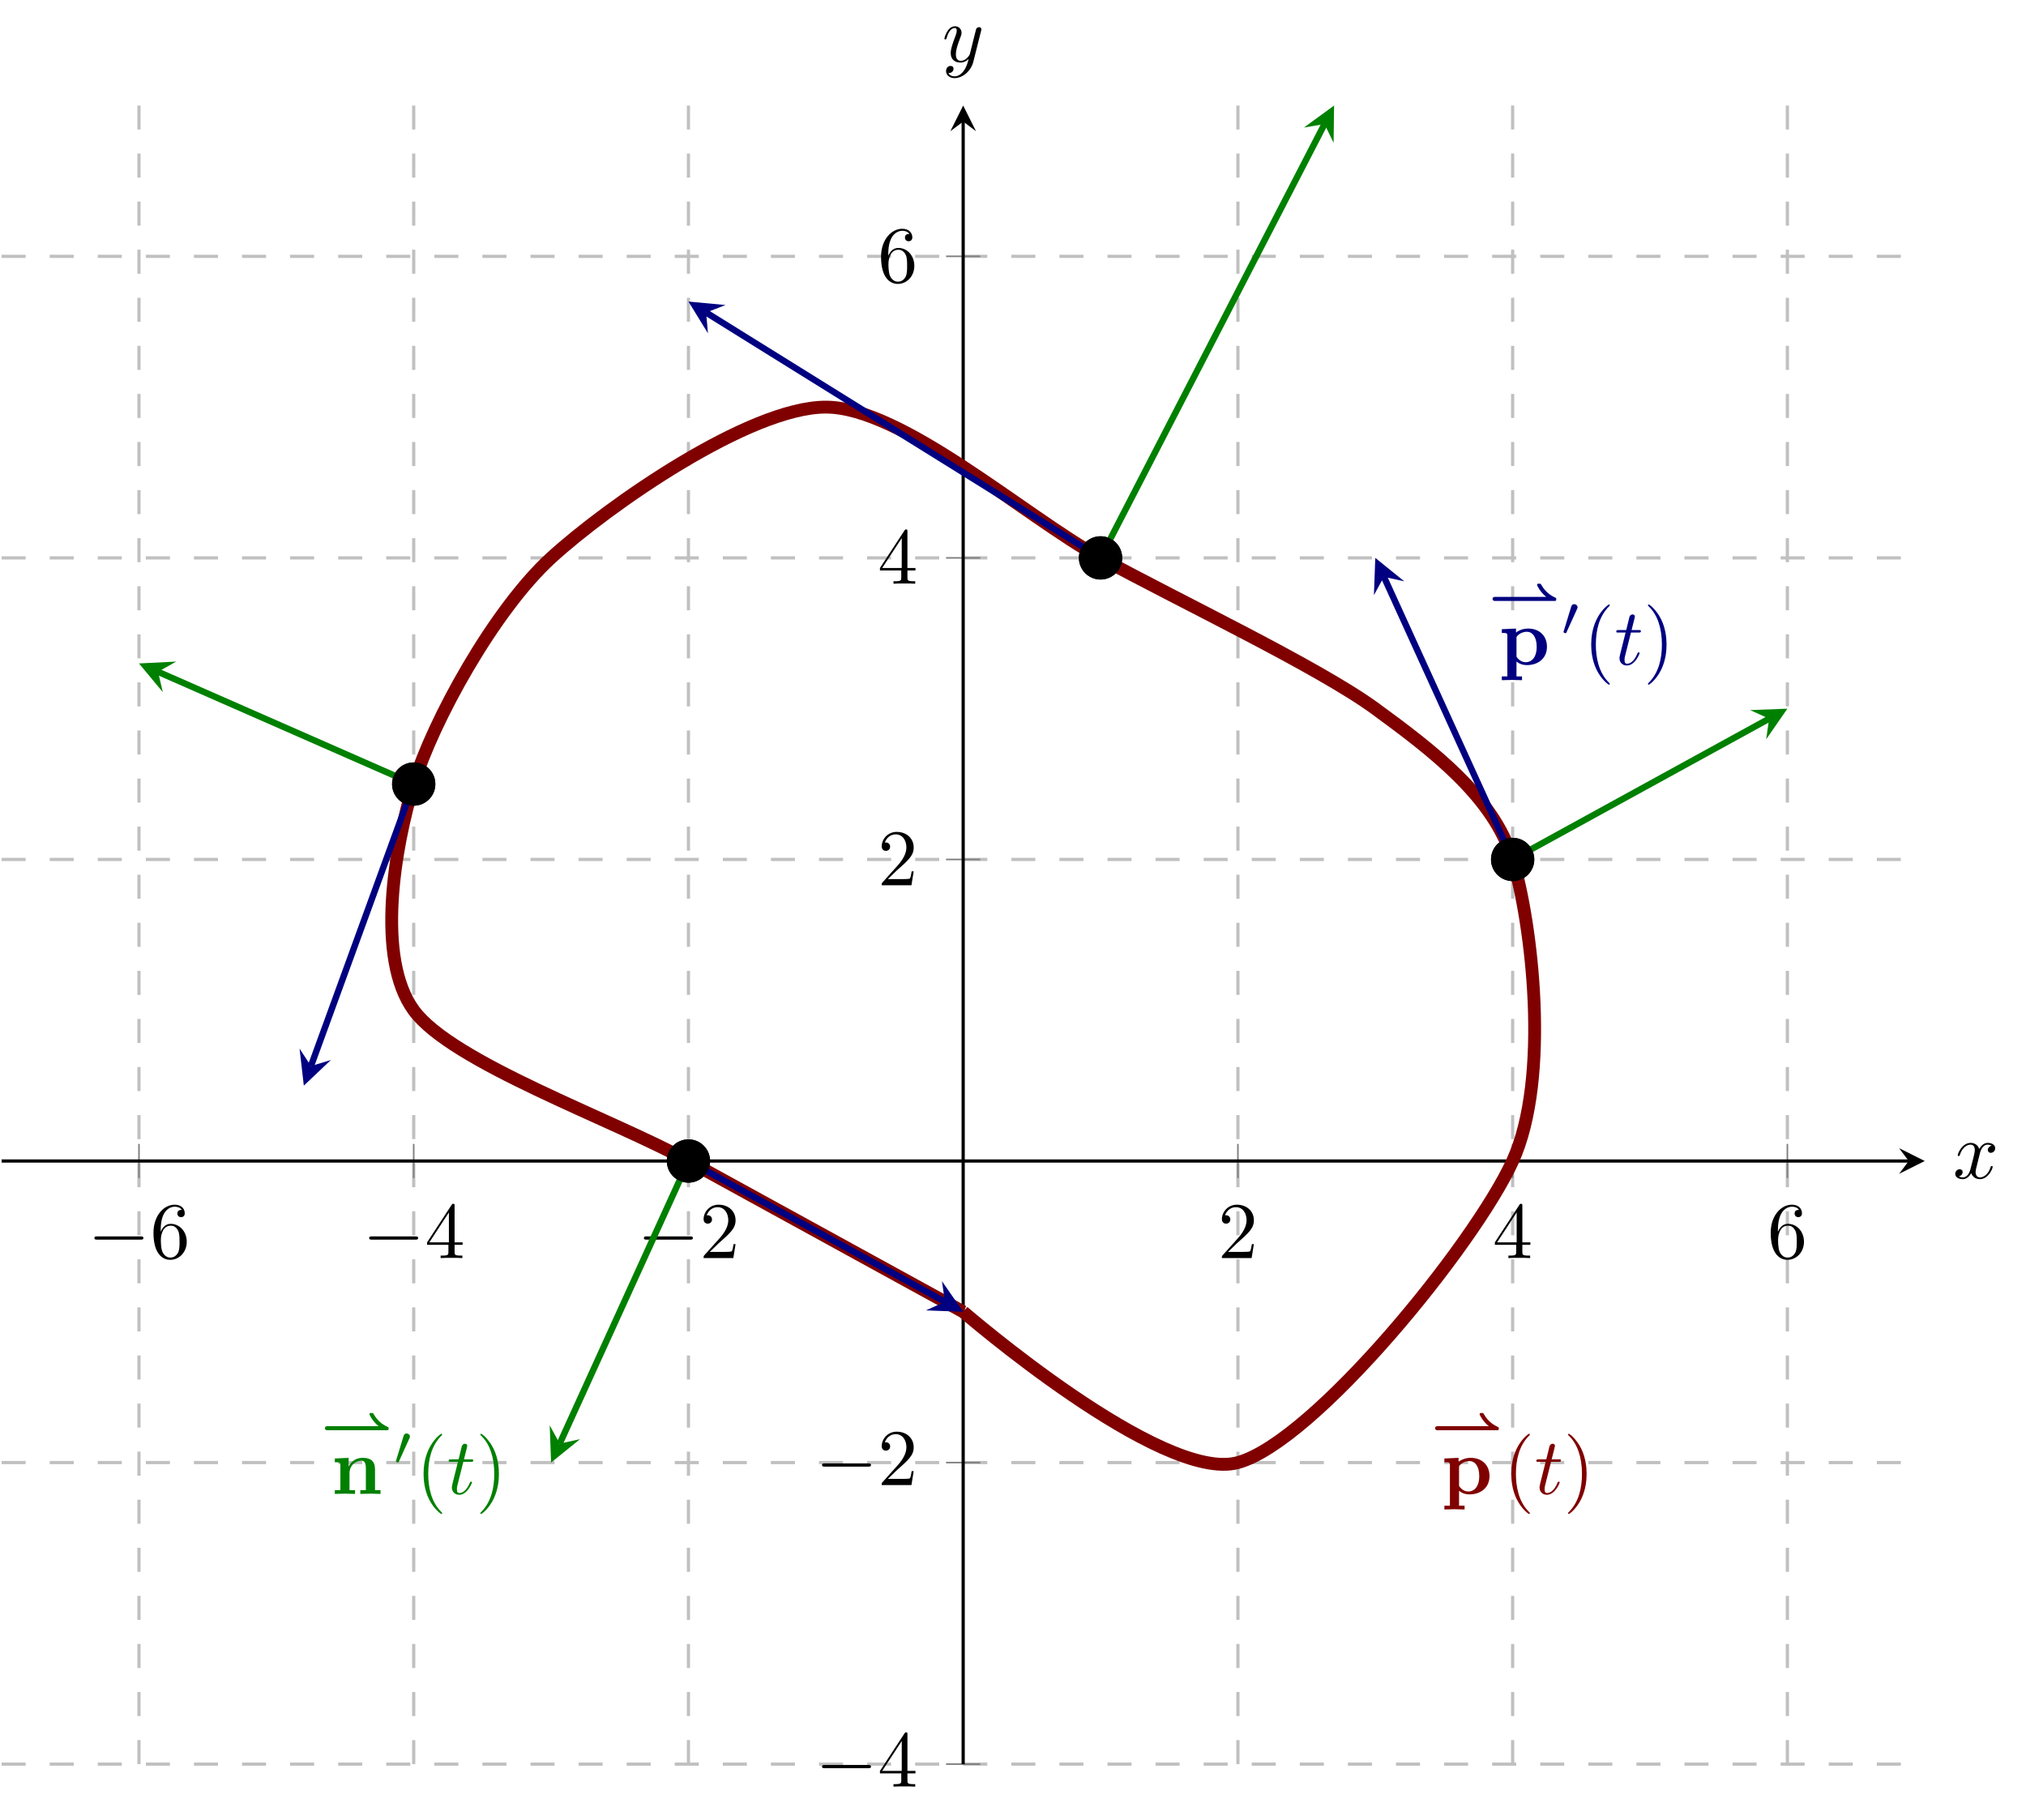 <?xml version='1.0' encoding='UTF-8'?>
<!-- This file was generated by dvisvgm 3.2.2 -->
<svg version='1.1' xmlns='http://www.w3.org/2000/svg' xmlns:xlink='http://www.w3.org/1999/xlink' width='352.526pt' height='316.714pt' viewBox='0 76.712 352.526 316.714'>
<defs>
<path id='g7-116' d='M2.052-3.985H2.989C3.188-3.985 3.288-3.985 3.288-4.184C3.288-4.294 3.188-4.294 3.009-4.294H2.132C2.491-5.709 2.54-5.908 2.54-5.968C2.54-6.137 2.421-6.237 2.252-6.237C2.222-6.237 1.943-6.227 1.853-5.878L1.465-4.294H.528C.329-4.294 .229-4.294 .229-4.105C.229-3.985 .309-3.985 .508-3.985H1.385C.667-1.156 .628-.986 .628-.807C.628-.269 1.006 .11 1.544 .11C2.56 .11 3.128-1.345 3.128-1.425C3.128-1.524 3.049-1.524 3.009-1.524C2.919-1.524 2.909-1.494 2.859-1.385C2.431-.349 1.903-.11 1.564-.11C1.355-.11 1.255-.239 1.255-.568C1.255-.807 1.275-.877 1.315-1.046L2.052-3.985Z'/>
<path id='g7-120' d='M3.328-3.009C3.387-3.268 3.616-4.184 4.314-4.184C4.364-4.184 4.603-4.184 4.812-4.055C4.533-4.005 4.334-3.756 4.334-3.517C4.334-3.357 4.443-3.168 4.712-3.168C4.932-3.168 5.25-3.347 5.25-3.746C5.25-4.264 4.663-4.403 4.324-4.403C3.746-4.403 3.397-3.875 3.278-3.646C3.029-4.304 2.491-4.403 2.202-4.403C1.166-4.403 .598-3.118 .598-2.869C.598-2.77 .697-2.77 .717-2.77C.797-2.77 .827-2.79 .847-2.879C1.186-3.935 1.843-4.184 2.182-4.184C2.371-4.184 2.72-4.095 2.72-3.517C2.72-3.208 2.55-2.54 2.182-1.146C2.022-.528 1.674-.11 1.235-.11C1.176-.11 .946-.11 .737-.239C.986-.289 1.205-.498 1.205-.777C1.205-1.046 .986-1.126 .837-1.126C.538-1.126 .289-.867 .289-.548C.289-.09 .787 .11 1.225 .11C1.883 .11 2.242-.588 2.271-.648C2.391-.279 2.75 .11 3.347 .11C4.374 .11 4.941-1.176 4.941-1.425C4.941-1.524 4.852-1.524 4.822-1.524C4.732-1.524 4.712-1.484 4.692-1.415C4.364-.349 3.686-.11 3.367-.11C2.979-.11 2.819-.428 2.819-.767C2.819-.986 2.879-1.205 2.989-1.644L3.328-3.009Z'/>
<path id='g7-121' d='M4.842-3.796C4.882-3.935 4.882-3.955 4.882-4.025C4.882-4.204 4.742-4.294 4.593-4.294C4.493-4.294 4.334-4.234 4.244-4.085C4.224-4.035 4.144-3.726 4.105-3.547C4.035-3.288 3.965-3.019 3.905-2.75L3.457-.956C3.417-.807 2.989-.11 2.331-.11C1.823-.11 1.714-.548 1.714-.917C1.714-1.375 1.883-1.993 2.222-2.869C2.381-3.278 2.421-3.387 2.421-3.587C2.421-4.035 2.102-4.403 1.604-4.403C.658-4.403 .289-2.959 .289-2.869C.289-2.77 .389-2.77 .408-2.77C.508-2.77 .518-2.79 .568-2.949C.837-3.885 1.235-4.184 1.574-4.184C1.654-4.184 1.823-4.184 1.823-3.866C1.823-3.616 1.724-3.357 1.654-3.168C1.255-2.112 1.076-1.544 1.076-1.076C1.076-.189 1.704 .11 2.291 .11C2.68 .11 3.019-.06 3.298-.339C3.168 .179 3.049 .667 2.65 1.196C2.391 1.534 2.012 1.823 1.554 1.823C1.415 1.823 .966 1.793 .797 1.405C.956 1.405 1.086 1.405 1.225 1.285C1.325 1.196 1.425 1.066 1.425 .877C1.425 .568 1.156 .528 1.056 .528C.827 .528 .498 .687 .498 1.176C.498 1.674 .936 2.042 1.554 2.042C2.58 2.042 3.606 1.136 3.885 .01L4.842-3.796Z'/>
<path id='g9-40' d='M3.298 2.391C3.298 2.361 3.298 2.341 3.128 2.172C1.883 .917 1.564-.966 1.564-2.491C1.564-4.224 1.943-5.958 3.168-7.203C3.298-7.323 3.298-7.342 3.298-7.372C3.298-7.442 3.258-7.472 3.198-7.472C3.098-7.472 2.202-6.795 1.614-5.529C1.106-4.433 .986-3.328 .986-2.491C.986-1.714 1.096-.508 1.644 .618C2.242 1.843 3.098 2.491 3.198 2.491C3.258 2.491 3.298 2.461 3.298 2.391Z'/>
<path id='g9-41' d='M2.879-2.491C2.879-3.268 2.77-4.473 2.222-5.599C1.624-6.824 .767-7.472 .667-7.472C.608-7.472 .568-7.432 .568-7.372C.568-7.342 .568-7.323 .757-7.143C1.733-6.157 2.301-4.573 2.301-2.491C2.301-.787 1.933 .966 .697 2.222C.568 2.341 .568 2.361 .568 2.391C.568 2.451 .608 2.491 .667 2.491C.767 2.491 1.664 1.813 2.252 .548C2.76-.548 2.879-1.654 2.879-2.491Z'/>
<path id='g9-50' d='M1.265-.767L2.321-1.793C3.875-3.168 4.473-3.706 4.473-4.702C4.473-5.838 3.577-6.635 2.361-6.635C1.235-6.635 .498-5.719 .498-4.832C.498-4.274 .996-4.274 1.026-4.274C1.196-4.274 1.544-4.394 1.544-4.802C1.544-5.061 1.365-5.32 1.016-5.32C.936-5.32 .917-5.32 .887-5.31C1.116-5.958 1.654-6.326 2.232-6.326C3.138-6.326 3.567-5.519 3.567-4.702C3.567-3.905 3.068-3.118 2.521-2.501L.608-.369C.498-.259 .498-.239 .498 0H4.194L4.473-1.733H4.224C4.174-1.435 4.105-.996 4.005-.847C3.935-.767 3.278-.767 3.059-.767H1.265Z'/>
<path id='g9-52' d='M2.929-1.644V-.777C2.929-.418 2.909-.309 2.172-.309H1.963V0C2.371-.03 2.889-.03 3.308-.03S4.254-.03 4.663 0V-.309H4.453C3.716-.309 3.696-.418 3.696-.777V-1.644H4.692V-1.953H3.696V-6.486C3.696-6.685 3.696-6.745 3.537-6.745C3.447-6.745 3.417-6.745 3.337-6.625L.279-1.953V-1.644H2.929ZM2.989-1.953H.558L2.989-5.669V-1.953Z'/>
<path id='g9-54' d='M1.315-3.268V-3.507C1.315-6.027 2.55-6.386 3.059-6.386C3.298-6.386 3.716-6.326 3.935-5.988C3.786-5.988 3.387-5.988 3.387-5.539C3.387-5.23 3.626-5.081 3.846-5.081C4.005-5.081 4.304-5.171 4.304-5.559C4.304-6.157 3.866-6.635 3.039-6.635C1.763-6.635 .418-5.35 .418-3.148C.418-.488 1.574 .219 2.501 .219C3.606 .219 4.553-.717 4.553-2.032C4.553-3.298 3.666-4.254 2.56-4.254C1.883-4.254 1.514-3.746 1.315-3.268ZM2.501-.06C1.873-.06 1.574-.658 1.514-.807C1.335-1.275 1.335-2.072 1.335-2.252C1.335-3.029 1.654-4.025 2.55-4.025C2.71-4.025 3.168-4.025 3.477-3.407C3.656-3.039 3.656-2.531 3.656-2.042C3.656-1.564 3.656-1.066 3.487-.707C3.188-.11 2.73-.06 2.501-.06Z'/>
<path id='g1-110' d='M1.136-3.547V-.468H.448V0C.727-.01 1.325-.03 1.704-.03C2.092-.03 2.68-.01 2.959 0V-.468H2.271V-2.55C2.271-3.636 3.128-4.125 3.756-4.125C4.095-4.125 4.304-3.915 4.304-3.158V-.468H3.616V0C3.895-.01 4.493-.03 4.872-.03C5.26-.03 5.848-.01 6.127 0V-.468H5.44V-3.049C5.44-4.095 4.902-4.483 3.905-4.483C2.949-4.483 2.421-3.915 2.162-3.407V-4.483L.448-4.403V-3.935C1.066-3.935 1.136-3.935 1.136-3.547Z'/>
<path id='g1-112' d='M2.192-3.278C2.192-3.467 2.202-3.477 2.341-3.616C2.74-4.025 3.258-4.085 3.477-4.085C4.144-4.085 4.702-3.477 4.702-2.222C4.702-.817 4.005-.299 3.357-.299C3.218-.299 2.75-.299 2.301-.837C2.192-.966 2.192-.976 2.192-1.166V-3.278ZM2.192-.389C2.62-.04 3.059 .06 3.467 .06C4.961 .06 5.978-.837 5.978-2.222C5.978-3.547 5.071-4.483 3.636-4.483C2.889-4.483 2.361-4.174 2.132-3.995V-4.483L.369-4.403V-3.935C.986-3.935 1.056-3.935 1.056-3.557V1.465H.369V1.933C.648 1.923 1.245 1.903 1.624 1.903C2.012 1.903 2.6 1.923 2.879 1.933V1.465H2.192V-.389Z'/>
<path id='g0-42' d='M8.208-1.492C8.362-1.492 8.466-1.492 8.466-1.695C8.466-1.764 8.466-1.841 8.376-1.89C7.992-2.071 7.197-2.448 6.604-3.501C6.521-3.633 6.514-3.64 6.332-3.64C6.214-3.64 6.081-3.64 6.081-3.487C6.081-3.389 6.486-2.58 7.218-2.001H.907C.802-2.001 .551-2.001 .551-1.75C.551-1.492 .795-1.492 .907-1.492H8.208Z'/>
<path id='g6-0' d='M6.565-2.291C6.735-2.291 6.914-2.291 6.914-2.491S6.735-2.69 6.565-2.69H1.176C1.006-2.69 .827-2.69 .827-2.491S1.006-2.291 1.176-2.291H6.565Z'/>
<path id='g5-48' d='M2.022-3.292C2.078-3.41 2.085-3.466 2.085-3.515C2.085-3.731 1.89-3.898 1.674-3.898C1.409-3.898 1.325-3.682 1.29-3.571L.37-.551C.363-.537 .335-.446 .335-.439C.335-.356 .551-.286 .607-.286C.656-.286 .663-.3 .711-.404L2.022-3.292Z'/>
</defs>
<g id='page3' transform='matrix(1.4 0 0 1.4 0 0)'>
<g stroke-miterlimit='10' transform='translate(.199,274.073)scale(0.996,-0.996)'>
<g fill='#000' stroke='#000'>
<g stroke-width='0.4'>
<g stroke='none' transform='scale(-1.004,1.004)translate(.199,274.073)scale(-1,-1)'/>
<g transform='translate(-0.2,-6.972)'>
<g stroke='none' transform='scale(-1.004,1.004)translate(.199,274.073)scale(-1,-1)'>
<g stroke='#000' stroke-miterlimit='10' transform='translate(.399,267.127)scale(0.996,-0.996)'>
<g fill='#000' stroke='#000'>
<g stroke-width='0.4'>
<g stroke-width='0.4'>
<g fill='#c0c0c0' stroke='#c0c0c0'>
<g stroke-dasharray='3.0,3.0' stroke-dashoffset='0.0'>
<g fill='#c0c0c0' stroke='#c0c0c0'>
<path d='M17.142 0V206.989M51.425 0V206.989M85.709 0V206.989M154.276 0V206.989M188.559 0V206.989M222.842 0V206.989' fill='none'/>
</g>
</g>
</g>
</g>
<g stroke-width='0.4'>
<g fill='#c0c0c0' stroke='#c0c0c0'>
<g stroke-dasharray='3.0,3.0' stroke-dashoffset='0.0'>
<g fill='#c0c0c0' stroke='#c0c0c0'>
<path d='M0 0H239.984M0 37.634H239.984M0 112.903H239.984M0 150.537H239.984M0 188.171H239.984' fill='none'/>
</g>
</g>
</g>
</g>
<g stroke-width='0.2'>
<g fill='#808080' stroke='#808080'>
<path d='M17.142 73.135V77.402M51.425 73.135V77.402M85.709 73.135V77.402M154.276 73.135V77.402M188.559 73.135V77.402M222.842 73.135V77.402' fill='none'/>
</g>
</g>
<g stroke-width='0.2'>
<g fill='#808080' stroke='#808080'>
<path d='M117.858 0H122.126M117.858 37.634H122.126M117.858 112.903H122.126M117.858 150.537H122.126M117.858 188.171H122.126' fill='none'/>
</g>
</g>
<path d='M0 75.269H237.984' fill='none'/>
<g transform='translate(237.984,75.269)'>
<path d='M2 0L-1.2 1.6L0 0L-1.2-1.6' stroke='none'/>
</g>
<path d='M119.992 0V204.989' fill='none'/>
<g transform='matrix(0.0,1.0,-1.0,0.0,119.992,204.989)'>
<path d='M2 0L-1.2 1.6L0 0L-1.2-1.6' stroke='none'/>
</g>
<g transform='translate(10.753,63.157)'>
<g stroke='none' transform='scale(-1.004,1.004)translate(.399,267.127)scale(-1,-1)'>
<g fill='#000'>
<g stroke='none'>
<use x='.399' y='267.127' xlink:href='#g6-0'/>
<use x='8.147' y='267.127' xlink:href='#g9-54'/>
</g>
</g>
</g>
</g>
<g transform='translate(45.036,63.157)'>
<g stroke='none' transform='scale(-1.004,1.004)translate(.399,267.127)scale(-1,-1)'>
<g fill='#000'>
<g stroke='none'>
<use x='.399' y='267.127' xlink:href='#g6-0'/>
<use x='8.147' y='267.127' xlink:href='#g9-52'/>
</g>
</g>
</g>
</g>
<g transform='translate(79.32,63.157)'>
<g stroke='none' transform='scale(-1.004,1.004)translate(.399,267.127)scale(-1,-1)'>
<g fill='#000'>
<g stroke='none'>
<use x='.399' y='267.127' xlink:href='#g6-0'/>
<use x='8.147' y='267.127' xlink:href='#g9-50'/>
</g>
</g>
</g>
</g>
<g transform='translate(151.776,63.157)'>
<g stroke='none' transform='scale(-1.004,1.004)translate(.399,267.127)scale(-1,-1)'>
<g fill='#000'>
<g stroke='none'>
<use x='.399' y='267.127' xlink:href='#g9-50'/>
</g>
</g>
</g>
</g>
<g transform='translate(186.059,63.157)'>
<g stroke='none' transform='scale(-1.004,1.004)translate(.399,267.127)scale(-1,-1)'>
<g fill='#000'>
<g stroke='none'>
<use x='.399' y='267.127' xlink:href='#g9-52'/>
</g>
</g>
</g>
</g>
<g transform='translate(220.342,63.157)'>
<g stroke='none' transform='scale(-1.004,1.004)translate(.399,267.127)scale(-1,-1)'>
<g fill='#000'>
<g stroke='none'>
<use x='.399' y='267.127' xlink:href='#g9-54'/>
</g>
</g>
</g>
</g>
<g transform='translate(101.547,-2.806)'>
<g stroke='none' transform='scale(-1.004,1.004)translate(.399,267.127)scale(-1,-1)'>
<g fill='#000'>
<g stroke='none'>
<use x='.399' y='267.127' xlink:href='#g6-0'/>
<use x='8.147' y='267.127' xlink:href='#g9-52'/>
</g>
</g>
</g>
</g>
<g transform='translate(101.547,34.829)'>
<g stroke='none' transform='scale(-1.004,1.004)translate(.399,267.127)scale(-1,-1)'>
<g fill='#000'>
<g stroke='none'>
<use x='.399' y='267.127' xlink:href='#g6-0'/>
<use x='8.147' y='267.127' xlink:href='#g9-50'/>
</g>
</g>
</g>
</g>
<g transform='translate(109.325,109.681)'>
<g stroke='none' transform='scale(-1.004,1.004)translate(.399,267.127)scale(-1,-1)'>
<g fill='#000'>
<g stroke='none'>
<use x='.399' y='267.127' xlink:href='#g9-50'/>
</g>
</g>
</g>
</g>
<g transform='translate(109.325,147.315)'>
<g stroke='none' transform='scale(-1.004,1.004)translate(.399,267.127)scale(-1,-1)'>
<g fill='#000'>
<g stroke='none'>
<use x='.399' y='267.127' xlink:href='#g9-52'/>
</g>
</g>
</g>
</g>
<g transform='translate(109.325,184.949)'>
<g stroke='none' transform='scale(-1.004,1.004)translate(.399,267.127)scale(-1,-1)'>
<g fill='#000'>
<g stroke='none'>
<use x='.399' y='267.127' xlink:href='#g9-54'/>
</g>
</g>
</g>
</g>
<clipPath id='pgfcp3'>
<path d='M0 0H239.984V206.989H0Z'/> </clipPath>
<g clip-path='url(#pgfcp3)'>
<g fill='#800000' stroke='#800000'>
<g stroke-width='1.6'>
<path d='M119.992 56.451C119.992 56.451 144.762 35.023 154.276 37.634C163.789 40.245 183.802 64.825 188.559 75.269C193.316 85.712 190.937 105.07 188.559 112.903S178.552 126.498 171.417 131.72C164.282 136.942 146.647 145.315 137.134 150.537S112.364 169.354 102.85 169.354S75.702 157.064 68.567 150.537C61.432 144.01 53.804 130.144 51.425 122.311S46.668 100.613 51.425 94.086S76.195 80.49 85.709 75.269C95.222 70.047 119.992 56.451 119.992 56.451' fill='none'/>
</g>
</g>
<g fill='#000' stroke='#000'>
<g stroke='#000'>
<path d='M139.634 150.537C139.634 151.918 138.515 153.037 137.134 153.037S134.634 151.918 134.634 150.537S135.753 148.037 137.134 148.037S139.634 149.156 139.634 150.537ZM137.134 150.537'/>
</g>
</g>
<g fill='#000' stroke='#000'>
<g stroke='#000'>
<path d='M88.209 75.269C88.209 76.649 87.089 77.769 85.709 77.769S83.209 76.649 83.209 75.269C83.209 73.888 84.328 72.769 85.709 72.769S88.209 73.888 88.209 75.269ZM85.709 75.269'/>
</g>
</g>
<g fill='#000' stroke='#000'>
<g stroke='#000'>
<path d='M191.059 112.903C191.059 114.284 189.94 115.403 188.559 115.403S186.059 114.284 186.059 112.903S187.178 110.403 188.559 110.403S191.059 111.522 191.059 112.903ZM188.559 112.903'/>
</g>
</g>
<g fill='#000' stroke='#000'>
<g stroke='#000'>
<path d='M53.925 122.311C53.925 123.692 52.806 124.811 51.425 124.811C50.044 124.811 48.925 123.692 48.925 122.311S50.044 119.811 51.425 119.811C52.806 119.811 53.925 120.931 53.925 122.311ZM51.425 122.311'/>
</g>
</g>
<g fill='#000080' stroke='#000080'>
<g stroke-width='0.8'>
<path d='M137.134 150.537L87.916 181.153' fill='none'/>
<g transform='matrix(-0.849,0.528,-0.528,-0.849,87.916,181.153)'>
<path d='M2.6 0L-1.56 2.08L0 0L-1.56-2.08' stroke='none'/>
</g>
</g>
</g>
<g fill='#008000' stroke='#008000'>
<g stroke-width='0.8'>
<path d='M137.134 150.537L165.082 204.678' fill='none'/>
<g transform='matrix(0.459,0.889,-0.889,0.459,165.082,204.678)'>
<path d='M2.6 0L-1.56 2.08L0 0L-1.56-2.08' stroke='none'/>
</g>
</g>
</g>
<g fill='#000080' stroke='#000080'>
<g stroke-width='0.8'>
<path d='M188.559 112.903L172.495 148.171' fill='none'/>
<g transform='matrix(-0.414,0.91,-0.91,-0.414,172.495,148.171)'>
<path d='M2.6 0L-1.56 2.08L0 0L-1.56-2.08' stroke='none'/>
</g>
</g>
</g>
<g fill='#008000' stroke='#008000'>
<g stroke-width='0.8'>
<path d='M188.559 112.903L220.563 130.469' fill='none'/>
<g transform='matrix(0.877,0.481,-0.481,0.877,220.563,130.469)'>
<path d='M2.6 0L-1.56 2.08L0 0L-1.56-2.08' stroke='none'/>
</g>
</g>
</g>
<g fill='#000080' stroke='#000080'>
<g stroke-width='0.8'>
<path d='M51.425 122.311L38.602 87.12' fill='none'/>
<g transform='matrix(-0.342,-0.94,0.94,-0.342,38.602,87.12)'>
<path d='M2.6 0L-1.56 2.08L0 0L-1.56-2.08' stroke='none'/>
</g>
</g>
</g>
<g fill='#008000' stroke='#008000'>
<g stroke-width='0.8'>
<path d='M51.425 122.311L19.522 136.32' fill='none'/>
<g transform='matrix(-0.916,0.402,-0.402,-0.916,19.522,136.32)'>
<path d='M2.6 0L-1.56 2.08L0 0L-1.56-2.08' stroke='none'/>
</g>
</g>
</g>
<g fill='#000080' stroke='#000080'>
<g stroke-width='0.8'>
<path d='M85.709 75.269L117.713 57.702' fill='none'/>
<g transform='matrix(0.877,-0.481,0.481,0.877,117.713,57.702)'>
<path d='M2.6 0L-1.56 2.08L0 0L-1.56-2.08' stroke='none'/>
</g>
</g>
</g>
<g fill='#008000' stroke='#008000'>
<g stroke-width='0.8'>
<path d='M85.709 75.269L69.644 40' fill='none'/>
<g transform='matrix(-0.414,-0.91,0.91,-0.414,69.644,40)'>
<path d='M2.6 0L-1.56 2.08L0 0L-1.56-2.08' stroke='none'/>
</g>
</g>
</g>
<g fill='#000' stroke='#000'>
<g stroke='#000'>
<path d='M139.634 150.537C139.634 151.918 138.515 153.037 137.134 153.037S134.634 151.918 134.634 150.537S135.753 148.037 137.134 148.037S139.634 149.156 139.634 150.537ZM137.134 150.537'/>
</g>
</g>
<g fill='#000' stroke='#000'>
<g stroke='#000'>
<path d='M88.209 75.269C88.209 76.649 87.089 77.769 85.709 77.769S83.209 76.649 83.209 75.269C83.209 73.888 84.328 72.769 85.709 72.769S88.209 73.888 88.209 75.269ZM85.709 75.269'/>
</g>
</g>
<g fill='#000' stroke='#000'>
<g stroke='#000'>
<path d='M191.059 112.903C191.059 114.284 189.94 115.403 188.559 115.403S186.059 114.284 186.059 112.903S187.178 110.403 188.559 110.403S191.059 111.522 191.059 112.903ZM188.559 112.903'/>
</g>
</g>
<g fill='#000' stroke='#000'>
<g stroke='#000'>
<path d='M53.925 122.311C53.925 123.692 52.806 124.811 51.425 124.811C50.044 124.811 48.925 123.692 48.925 122.311S50.044 119.811 51.425 119.811C52.806 119.811 53.925 120.931 53.925 122.311ZM51.425 122.311'/>
</g>
</g>
<g fill='#008000' stroke='#008000'>
<g fill='#008000' stroke='#008000'>
</g>
<g transform='translate(39.797,33.724)'>
<g stroke='none' transform='scale(-1.004,1.004)translate(.399,267.127)scale(-1,-1)'>
<g fill='#008000'>
<g stroke='none'>
<g fill='#008000'>
<use x='.399' y='260.707' xlink:href='#g0-42'/>
<use x='1.73' y='267.127' xlink:href='#g1-110'/>
<use x='9.426' y='263.512' xlink:href='#g5-48'/>
<use x='12.221' y='267.127' xlink:href='#g9-40'/>
<use x='16.095' y='267.127' xlink:href='#g7-116'/>
<use x='19.693' y='267.127' xlink:href='#g9-41'/>
</g>
</g>
</g>
</g>
</g>
</g>
<g fill='#000080' stroke='#000080'>
<g fill='#000080' stroke='#000080'>
</g>
<g transform='translate(185.502,137.218)'>
<g stroke='none' transform='scale(-1.004,1.004)translate(.399,267.127)scale(-1,-1)'>
<g fill='#000080'>
<g stroke='none'>
<g fill='#000080'>
<use x='.399' y='260.707' xlink:href='#g0-42'/>
<use x='1.73' y='267.127' xlink:href='#g1-112'/>
<use x='9.426' y='263.512' xlink:href='#g5-48'/>
<use x='12.221' y='267.127' xlink:href='#g9-40'/>
<use x='16.095' y='267.127' xlink:href='#g7-116'/>
<use x='19.693' y='267.127' xlink:href='#g9-41'/>
</g>
</g>
</g>
</g>
</g>
</g>
<g fill='#800000' stroke='#800000'>
<g fill='#800000' stroke='#800000'>
</g>
<g transform='translate(178.334,33.724)'>
<g stroke='none' transform='scale(-1.004,1.004)translate(.399,267.127)scale(-1,-1)'>
<g fill='#800000'>
<g stroke='none'>
<g fill='#800000'>
<use x='.399' y='260.707' xlink:href='#g0-42'/>
<use x='1.73' y='267.127' xlink:href='#g1-112'/>
<use x='9.426' y='267.127' xlink:href='#g9-40'/>
<use x='13.3' y='267.127' xlink:href='#g7-116'/>
<use x='16.898' y='267.127' xlink:href='#g9-41'/>
</g>
</g>
</g>
</g>
</g>
</g>
</g>
<g transform='translate(243.501,73.111)'>
<g stroke='none' transform='scale(-1.004,1.004)translate(.399,267.127)scale(-1,-1)'>
<g fill='#000'>
<g stroke='none'>
<use x='.399' y='267.127' xlink:href='#g7-120'/>
</g>
</g>
</g>
</g>
<g transform='translate(117.357,212.462)'>
<g stroke='none' transform='scale(-1.004,1.004)translate(.399,267.127)scale(-1,-1)'>
<g fill='#000'>
<g stroke='none'>
<use x='.399' y='267.127' xlink:href='#g7-121'/>
</g>
</g>
</g>
</g>
</g>
</g>
</g>
</g>
</g>
</g>
</g>
</g>
</g>
</svg>
